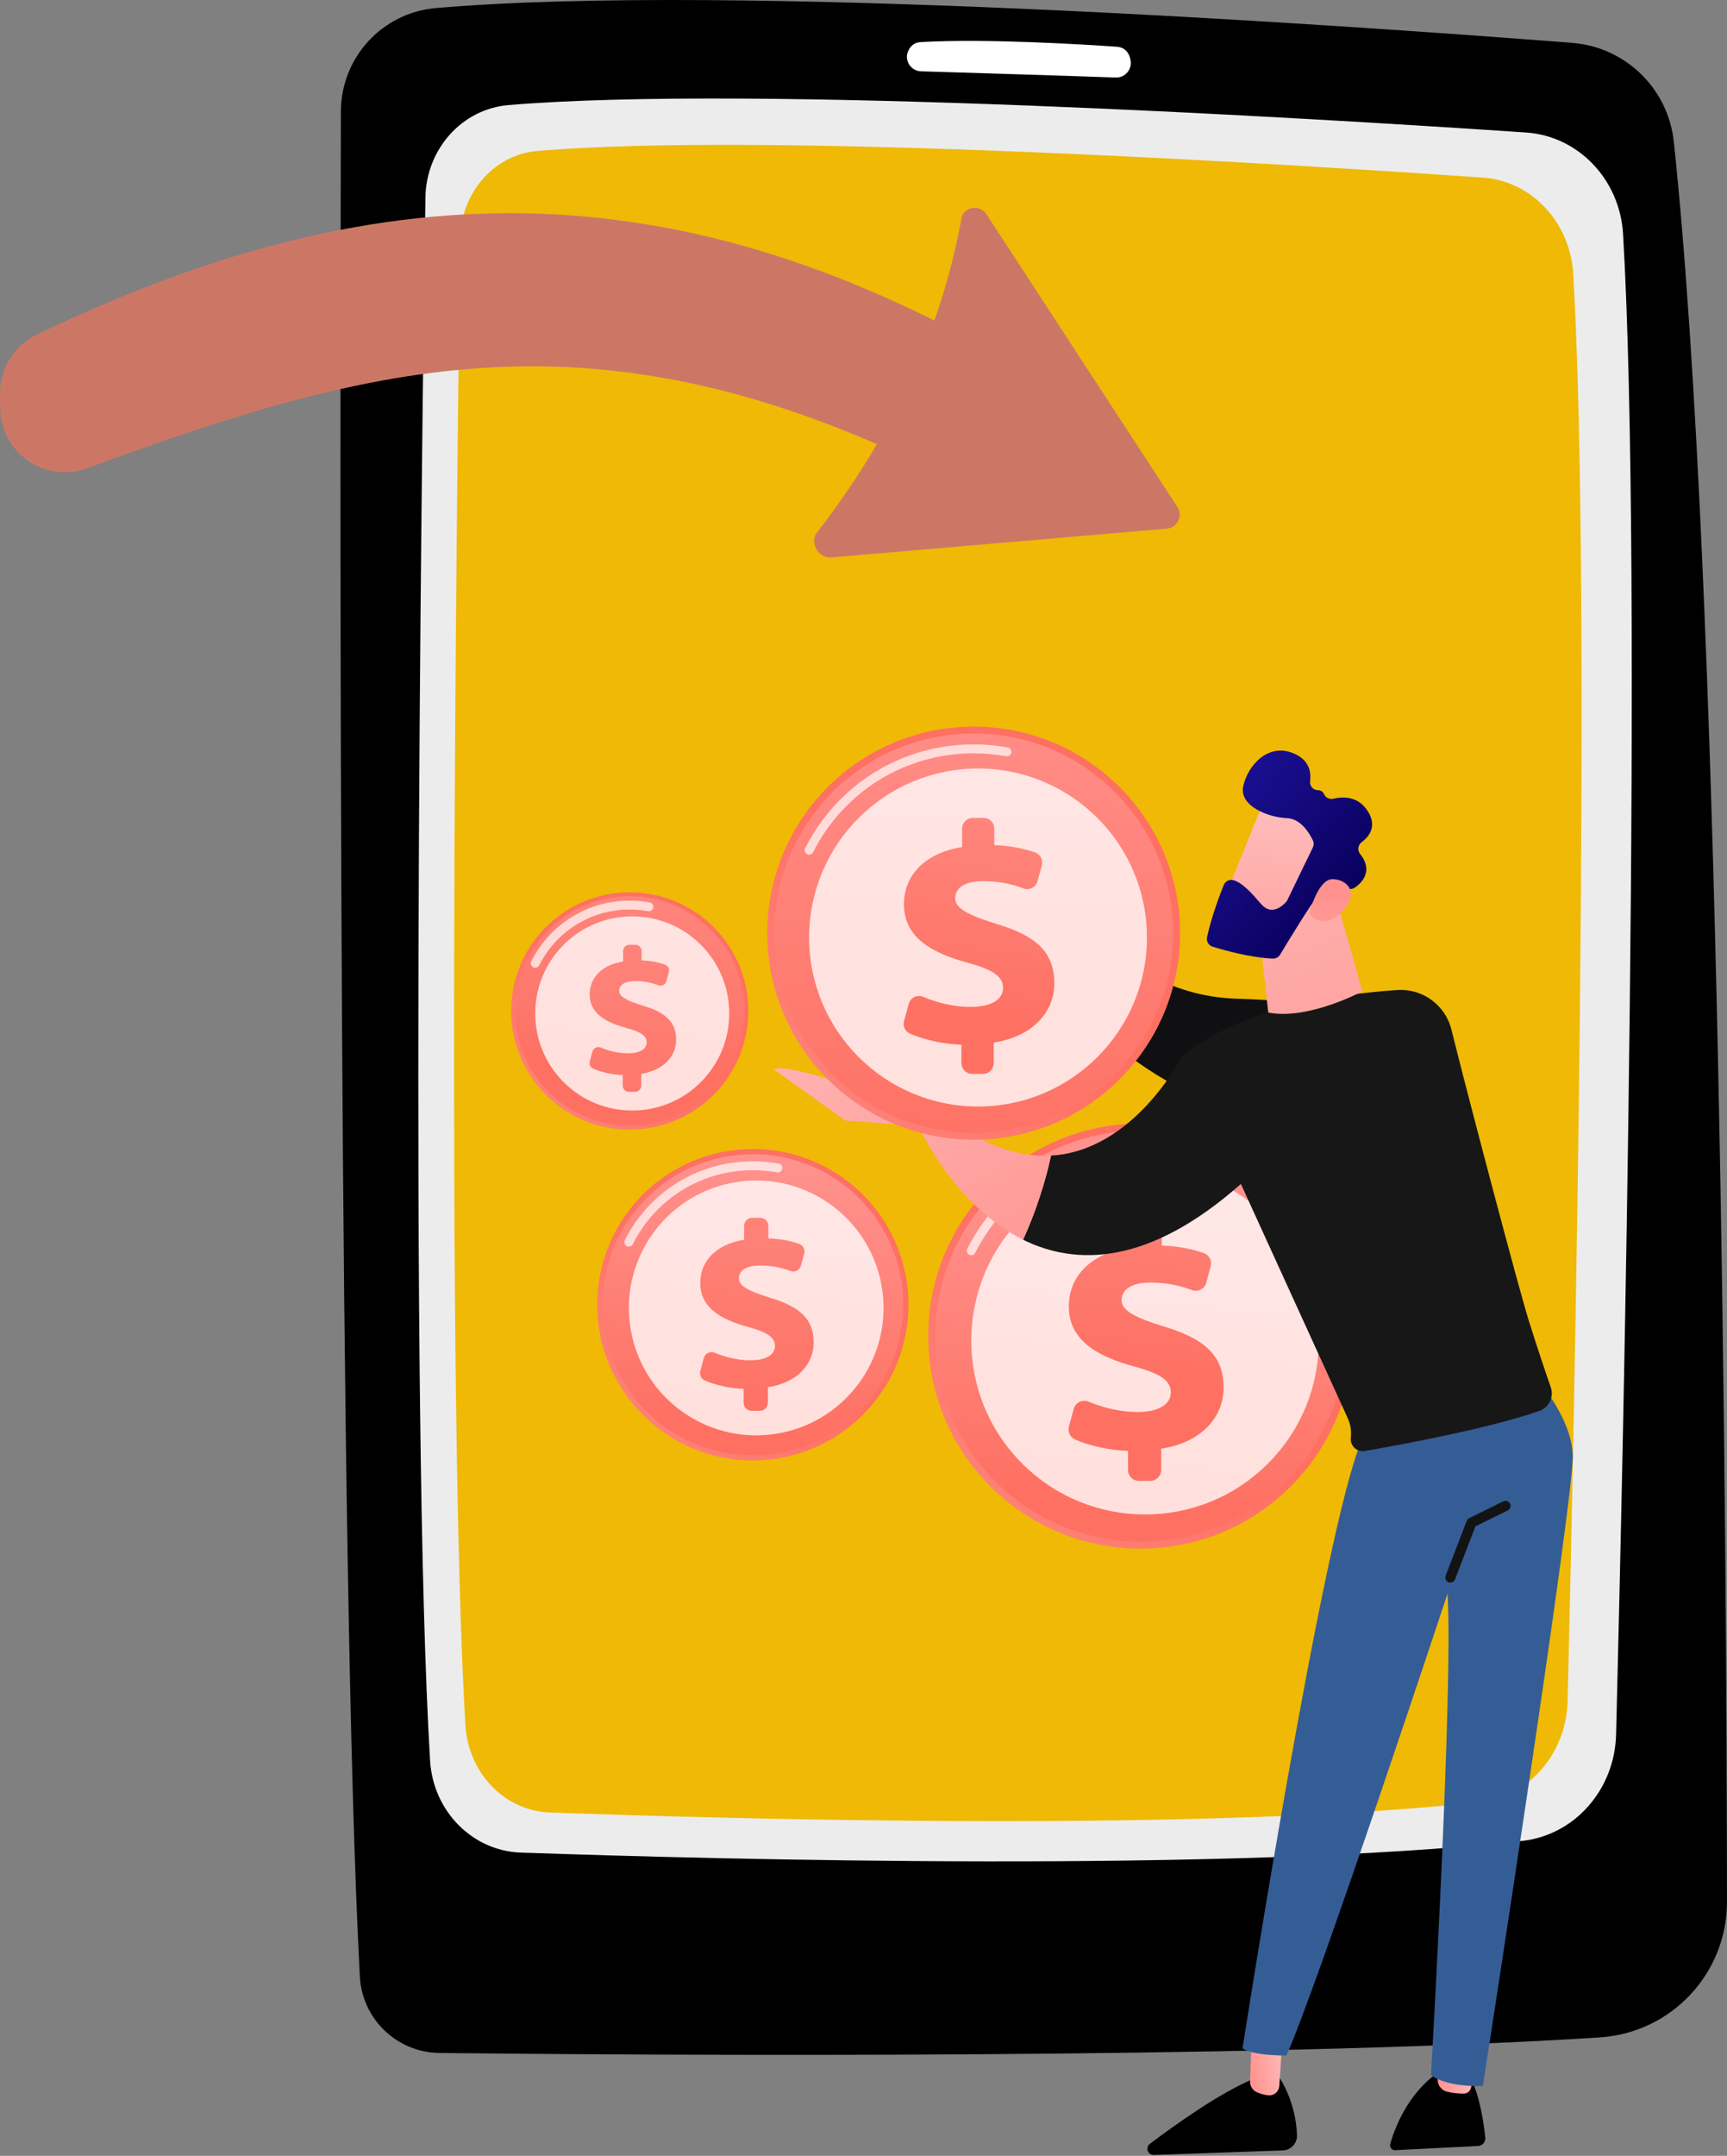 <svg width="299" height="373" viewBox="0 0 299 373" fill="none" xmlns="http://www.w3.org/2000/svg">
<rect x="0" y="0" width="299" height="373" fill="#808080" stroke="none"/>
<path d="M75.427 1.401C66.155 2.207 59.047 9.972 59.02 19.279C58.859 76.193 58.593 272.504 62.302 341.987C62.695 349.348 68.73 355.131 76.101 355.21C112.559 355.603 217.43 356.324 276.965 352.516C289.366 351.723 299.015 341.452 299 329.027C298.928 269.294 297.973 101.303 289.791 24.517C288.81 15.317 281.415 8.136 272.191 7.417C232.428 4.319 126.836 -3.07 75.427 1.401Z" fill="black"/>
<path d="M73.655 34.194C72.939 82.879 70.9 244.833 74.459 304.608C74.979 313.344 81.766 320.242 90.146 320.534C124.648 321.737 213.124 324.063 263.539 318.516C272.617 317.517 279.555 309.648 279.797 300.12C281.058 250.438 284.465 99.596 281.006 40.49C280.454 31.061 273.251 23.538 264.221 22.929C226.863 20.412 130.932 14.607 88.061 18.177C80.013 18.847 73.779 25.766 73.655 34.194Z" fill="#ECECEC"/>
<path d="M79.673 41.338C79.035 87.626 77.232 241.608 80.573 298.443C81.061 306.75 87.372 313.312 95.16 313.594C127.226 314.757 209.453 317.019 256.304 311.773C264.74 310.828 271.184 303.351 271.403 294.292C272.548 247.055 275.629 103.64 272.381 47.441C271.863 38.476 265.164 31.318 256.771 30.735C222.051 28.32 132.893 22.747 93.052 26.117C85.573 26.75 79.784 33.325 79.673 41.338Z" fill="#EFB906"/>
<path d="M157.017 9.866C157.046 11.211 158.119 12.297 159.464 12.338C166.103 12.54 184.805 13.112 193.164 13.413C194.812 13.473 196.071 11.965 195.723 10.353C195.695 10.302 195.481 8.235 193.37 8.088C187.715 7.695 170.656 6.635 159.382 7.285C157.068 7.419 156.942 10.052 157.017 9.866Z" fill="white"/>
<path d="M181.688 66.591C119.868 28.403 67.092 28.733 6.371 57.889C2.442 59.776 -0.049 63.759 0.001 68.117L0.03 70.642C0.117 78.36 7.812 83.675 15.06 81.023C67.565 61.813 106.896 51.66 170.528 85.977C177.532 89.755 186.128 85.186 186.948 77.271C187.39 72.998 185.344 68.849 181.688 66.591Z" fill="#CC7766"/>
<path d="M170.782 37.063L203.838 87.71C204.845 89.252 203.841 91.311 202.006 91.468L144.033 96.439C141.876 96.624 140.321 94.413 141.226 92.446C155.073 74.633 163.174 56.242 166.541 37.376C167.339 35.64 169.737 35.463 170.782 37.063Z" fill="#CC7766"/>
<path d="M109.032 195.446C120.369 195.446 129.56 186.256 129.56 174.918C129.56 163.58 120.369 154.39 109.032 154.39C97.694 154.39 88.503 163.58 88.503 174.918C88.503 186.256 97.694 195.446 109.032 195.446Z" fill="url(#paint0_linear_19_1153)"/>
<path d="M109.032 194.764C119.992 194.764 128.878 185.878 128.878 174.918C128.878 163.957 119.992 155.072 109.032 155.072C98.071 155.072 89.186 163.957 89.186 174.918C89.186 185.878 98.071 194.764 109.032 194.764Z" fill="url(#paint1_linear_19_1153)"/>
<path opacity="0.7" d="M92.666 167.445C92.55 167.445 92.431 167.418 92.32 167.362C91.94 167.17 91.787 166.707 91.979 166.326C95.248 159.85 101.782 155.827 109.032 155.827C110.19 155.827 111.348 155.932 112.475 156.137C112.894 156.213 113.171 156.614 113.095 157.033C113.019 157.452 112.619 157.729 112.199 157.654C111.163 157.465 110.097 157.369 109.032 157.369C102.367 157.369 96.36 161.068 93.355 167.021C93.22 167.29 92.948 167.445 92.666 167.445Z" fill="white"/>
<path opacity="0.78" d="M121.337 187.228C127.896 180.668 127.896 170.033 121.337 163.473C114.777 156.914 104.142 156.914 97.582 163.473C91.023 170.033 91.023 180.668 97.582 187.228C104.142 193.787 114.777 193.787 121.337 187.228Z" fill="white"/>
<path d="M107.816 187.838V186.01C105.911 185.934 104.026 185.484 102.688 184.898C102.21 184.689 101.967 184.153 102.104 183.65L102.568 181.947C102.739 181.323 103.418 181 104.015 181.25C105.342 181.807 106.981 182.247 108.749 182.247C110.584 182.247 111.952 181.625 111.952 180.349C111.952 179.199 110.895 178.515 108.345 177.831C104.706 176.835 102.094 175.249 102.094 172.046C102.094 169.154 104.209 166.946 107.878 166.355V164.527C107.878 163.939 108.355 163.462 108.943 163.462H110.017C110.605 163.462 111.082 163.939 111.082 164.527V166.168C112.844 166.239 114.127 166.54 115.146 166.898C115.668 167.081 115.953 167.643 115.808 168.177L115.381 169.751C115.216 170.358 114.568 170.691 113.979 170.468C113.042 170.114 111.716 169.745 109.993 169.745C107.816 169.745 107.194 170.647 107.194 171.455C107.194 172.45 108.5 173.134 111.33 174.005C115.373 175.218 117.053 176.898 117.053 179.914C117.053 182.682 115 185.17 111.019 185.792V187.837C111.019 188.425 110.543 188.902 109.955 188.902H108.881C108.292 188.902 107.816 188.426 107.816 187.838Z" fill="url(#paint2_linear_19_1153)"/>
<path d="M197.476 267.948C217.784 267.948 234.248 251.485 234.248 231.176C234.248 210.867 217.784 194.403 197.476 194.403C177.167 194.403 160.703 210.867 160.703 231.176C160.703 251.485 177.167 267.948 197.476 267.948Z" fill="url(#paint3_linear_19_1153)"/>
<path d="M197.476 266.725C217.109 266.725 233.026 250.809 233.026 231.176C233.026 211.542 217.109 195.626 197.476 195.626C177.842 195.626 161.926 211.542 161.926 231.176C161.926 250.809 177.842 266.725 197.476 266.725Z" fill="url(#paint4_linear_19_1153)"/>
<path opacity="0.7" d="M168.161 217.179C168.044 217.179 167.926 217.153 167.814 217.096C167.434 216.905 167.282 216.441 167.474 216.061C173.225 204.667 184.721 197.589 197.475 197.589C199.511 197.589 201.549 197.772 203.534 198.134C203.953 198.21 204.23 198.611 204.154 199.03C204.078 199.449 203.679 199.725 203.258 199.65C201.364 199.306 199.418 199.13 197.476 199.13C185.306 199.13 174.338 205.884 168.85 216.756C168.714 217.024 168.443 217.179 168.161 217.179Z" fill="white"/>
<path opacity="0.78" d="M219.52 253.226C231.271 241.476 231.271 222.425 219.52 210.675C207.77 198.925 188.719 198.925 176.969 210.675C165.219 222.425 165.219 241.476 176.969 253.226C188.72 264.976 207.77 264.976 219.52 253.226Z" fill="white"/>
<path d="M195.298 254.319V251.045C191.885 250.908 188.51 250.103 186.113 249.054C185.257 248.679 184.82 247.718 185.066 246.816L185.898 243.767C186.203 242.649 187.419 242.07 188.489 242.518C190.867 243.515 193.803 244.304 196.969 244.304C200.256 244.304 202.707 243.19 202.707 240.906C202.707 238.845 200.813 237.619 196.245 236.394C189.727 234.611 185.047 231.77 185.047 226.032C185.047 220.851 188.836 216.895 195.409 215.837V212.563C195.409 211.51 196.263 210.656 197.316 210.656H199.24C200.293 210.656 201.147 211.51 201.147 212.563V215.503C204.305 215.629 206.603 216.169 208.427 216.81C209.362 217.138 209.873 218.145 209.613 219.101L208.849 221.921C208.554 223.008 207.391 223.604 206.338 223.206C204.658 222.57 202.284 221.909 199.197 221.909C195.297 221.909 194.183 223.525 194.183 224.973C194.183 226.756 196.523 227.981 201.593 229.541C208.835 231.714 211.843 234.722 211.843 240.126C211.843 245.084 208.166 249.541 201.036 250.655V254.319C201.036 255.372 200.182 256.226 199.128 256.226H197.205C196.152 256.226 195.298 255.372 195.298 254.319Z" fill="url(#paint5_linear_19_1153)"/>
<path d="M130.34 252.688C145.22 252.688 157.283 240.625 157.283 225.745C157.283 210.865 145.22 198.802 130.34 198.802C115.46 198.802 103.397 210.865 103.397 225.745C103.397 240.625 115.46 252.688 130.34 252.688Z" fill="url(#paint6_linear_19_1153)"/>
<path d="M130.34 251.792C144.726 251.792 156.387 240.13 156.387 225.745C156.387 211.36 144.726 199.698 130.34 199.698C115.955 199.698 104.293 211.36 104.293 225.745C104.293 240.13 115.955 251.792 130.34 251.792Z" fill="url(#paint7_linear_19_1153)"/>
<path opacity="0.7" d="M108.862 215.696C108.745 215.696 108.627 215.669 108.515 215.613C108.135 215.421 107.983 214.958 108.175 214.577C112.424 206.159 120.917 200.93 130.341 200.93C131.845 200.93 133.351 201.065 134.817 201.333C135.235 201.409 135.513 201.81 135.437 202.229C135.36 202.648 134.962 202.926 134.54 202.849C133.166 202.599 131.753 202.471 130.341 202.471C121.502 202.471 113.536 207.377 109.551 215.272C109.415 215.541 109.144 215.696 108.862 215.696Z" fill="white"/>
<path opacity="0.78" d="M134.951 247.976C146.921 245.752 154.823 234.246 152.6 222.275C150.377 210.304 138.87 202.402 126.899 204.625C114.929 206.848 107.027 218.355 109.25 230.326C111.473 242.297 122.98 250.199 134.951 247.976Z" fill="white"/>
<path d="M128.744 242.701V240.303C126.244 240.203 123.771 239.613 122.014 238.844C121.387 238.569 121.068 237.865 121.248 237.205L121.857 234.971C122.08 234.151 122.972 233.727 123.755 234.056C125.498 234.786 127.649 235.364 129.969 235.364C132.377 235.364 134.173 234.547 134.173 232.874C134.173 231.364 132.785 230.466 129.438 229.568C124.662 228.262 121.234 226.18 121.234 221.976C121.234 218.18 124.009 215.281 128.826 214.506V212.107C128.826 211.336 129.451 210.71 130.223 210.71H131.632C132.404 210.71 133.03 211.336 133.03 212.107V214.261C135.344 214.354 137.028 214.749 138.364 215.219C139.049 215.459 139.423 216.197 139.233 216.898L138.673 218.964C138.457 219.76 137.605 220.197 136.833 219.905C135.602 219.439 133.863 218.955 131.601 218.955C128.744 218.955 127.928 220.138 127.928 221.2C127.928 222.506 129.642 223.404 133.356 224.547C138.663 226.139 140.867 228.343 140.867 232.302C140.867 235.935 138.173 239.2 132.948 240.017V242.701C132.948 243.473 132.323 244.098 131.551 244.098H130.141C129.37 244.099 128.744 243.473 128.744 242.701Z" fill="url(#paint8_linear_19_1153)"/>
<path d="M254.297 358.952C254.297 358.952 256.28 361.753 257.153 369.832C257.234 370.585 256.669 371.259 255.913 371.297L241.553 372.025C240.976 372.055 240.535 371.509 240.692 370.952C241.407 368.419 243.643 362.219 249.144 358.461L254.297 358.952Z" fill="black"/>
<path d="M256.244 354.56L254.672 361.244C254.536 361.821 254.025 362.237 253.433 362.239C252.641 362.241 251.498 362.176 250.415 361.869C249.43 361.591 248.809 360.616 248.924 359.599L249.661 353.057L256.244 354.56Z" fill="url(#paint9_linear_19_1153)"/>
<path d="M221.505 359.449C221.505 359.449 224.404 363.628 224.55 369.498C224.584 370.88 223.465 372.022 222.083 372.07L199.767 372.848C198.722 372.884 198.251 371.556 199.085 370.926C203.204 367.814 211.311 361.984 217.239 359.598L221.505 359.449Z" fill="black"/>
<path d="M222.061 352.324L221.489 360.903C221.425 361.863 220.598 362.615 219.64 362.536C219.057 362.487 218.357 362.337 217.583 361.99C216.848 361.659 216.394 360.901 216.424 360.095L216.813 349.743L222.061 352.324Z" fill="url(#paint10_linear_19_1153)"/>
<path d="M266.49 239.162C266.49 239.162 271.887 245.121 272.298 251.605C272.709 258.089 256.737 360.922 256.737 360.922C256.737 360.922 250.631 361.244 247.753 359.023C247.753 359.023 251.649 291.556 250.611 275.747C250.611 275.747 228.174 343.56 222.712 355.654C222.712 355.654 216.859 355.705 215.121 354.397C215.121 354.397 229.099 264.789 235.711 249.324L266.49 239.162Z" fill="#355D95"/>
<path d="M251.104 273.811C251.455 273.811 251.787 273.598 251.92 273.251L255.445 264.092L261.035 261.335C261.468 261.121 261.646 260.597 261.433 260.164C261.219 259.732 260.695 259.553 260.262 259.767L254.365 262.675C254.168 262.772 254.015 262.94 253.936 263.145L250.289 272.623C250.116 273.074 250.34 273.579 250.791 273.753C250.894 273.792 251 273.811 251.104 273.811Z" fill="#131313"/>
<path d="M214.079 172.793C239.544 173.543 245.55 179.507 245.55 179.507L231.267 197.28C231.267 197.28 206.533 193.996 190.313 178.302C194.042 175.097 196.796 171.401 198.624 168.487C202.99 170.907 208.139 172.618 214.079 172.793Z" fill="#101012"/>
<path d="M178.746 131.306C178.872 130.501 179.992 130.405 180.253 131.176L182.697 138.409C183.17 139.806 183.201 141.315 182.788 142.731L181.209 146.602C180.651 148.514 180.935 150.569 181.997 152.254C184.538 156.285 190.076 163.749 198.624 168.487C196.796 171.401 194.041 175.097 190.313 178.303C184.362 172.544 179.556 165.118 177.54 155.567C176.128 154.953 175.306 153.465 175.537 151.942L178.746 131.306Z" fill="url(#paint11_linear_19_1153)"/>
<path d="M204.523 182.953C214.484 174.385 231.889 171.968 241.884 171.296C246.263 171.002 250.223 173.867 251.283 178.126C254.355 190.471 262.867 222.649 264.593 228.209C266.009 232.77 267.521 237.24 268.487 240.037C269.064 241.707 268.189 243.53 266.521 244.114C257.833 247.157 242.498 249.979 236.289 251.055C234.923 251.291 233.718 250.15 233.873 248.773C234.005 247.605 233.817 246.423 233.329 245.353L214.839 204.847C198.875 218.981 186.286 219.019 177.127 214.498C179.292 209.718 180.903 204.867 181.968 199.944C196.344 199.118 204.523 182.953 204.523 182.953Z" fill="#171717"/>
<path d="M158.955 194.675L161.883 191.569C169.485 198.157 176.221 200.275 181.968 199.944C180.903 204.867 179.292 209.719 177.127 214.499C165.063 208.544 158.955 194.675 158.955 194.675Z" fill="url(#paint12_linear_19_1153)"/>
<path d="M160.743 194.939L146.341 193.882L133.97 185.019C135.999 184.045 146.442 187.681 146.442 187.681C146.442 187.681 157.835 187.25 160.868 187.588C163.386 187.869 162.618 191.449 162.286 192.655C162.218 192.901 162.168 193.048 162.168 193.048L160.743 194.939Z" fill="url(#paint13_linear_19_1153)"/>
<path d="M230.393 152.201L235.877 171.516C235.877 171.516 226.506 176.552 219.577 175.191L217.673 158.165L230.393 152.201Z" fill="url(#paint14_linear_19_1153)"/>
<path d="M219.033 138.175C218.832 138.401 211.373 156.95 211.373 156.95L222.055 160.983L231.736 144.453C231.736 144.453 222.397 134.392 219.033 138.175Z" fill="url(#paint15_linear_19_1153)"/>
<path d="M227.297 146.63L222.882 155.731C222.825 155.847 222.755 155.953 222.669 156.05C222.142 156.645 220.18 158.555 218.347 156.428C216.684 154.498 215.138 152.762 213.581 152.302C212.882 152.096 212.142 152.453 211.87 153.13C211.193 154.815 209.737 158.642 208.98 162.159C208.826 162.873 209.251 163.581 209.948 163.797C212.05 164.447 216.521 165.694 220.353 165.855C220.872 165.876 221.361 165.618 221.628 165.173C222.934 163.002 226.927 156.417 228.324 154.755C229.635 153.194 232.377 153.551 233.517 153.783C233.891 153.859 234.276 153.78 234.59 153.562C235.697 152.792 237.87 150.753 235.476 147.748C234.975 147.119 235.093 146.209 235.737 145.728C237.018 144.769 238.475 142.976 236.815 140.362C235.127 137.705 232.493 137.8 230.841 138.2C230.172 138.362 229.503 138.012 229.22 137.385C229.06 137.028 228.742 136.736 228.135 136.72C227.318 136.699 226.713 135.946 226.82 135.136C227.023 133.578 226.687 131.544 224.075 130.396C219.44 128.359 215.921 132.662 215.234 136.092C214.546 139.521 219.697 141.444 222.84 141.562C225.23 141.651 226.725 144.199 227.304 145.414C227.488 145.8 227.483 146.246 227.297 146.63Z" fill="url(#paint16_linear_19_1153)"/>
<path d="M226.684 158.052C226.684 158.052 228.138 152.128 230.672 152.115C233.206 152.103 235.408 154.432 232.541 157.526C228.975 161.375 226.684 158.052 226.684 158.052Z" fill="url(#paint17_linear_19_1153)"/>
<path d="M168.576 197.195C188.313 197.195 204.313 181.195 204.313 161.458C204.313 141.721 188.313 125.722 168.576 125.722C148.84 125.722 132.84 141.721 132.84 161.458C132.84 181.195 148.84 197.195 168.576 197.195Z" fill="url(#paint18_linear_19_1153)"/>
<path d="M168.576 196.006C187.657 196.006 203.125 180.538 203.125 161.458C203.125 142.378 187.657 126.91 168.576 126.91C149.496 126.91 134.028 142.378 134.028 161.458C134.028 180.538 149.496 196.006 168.576 196.006Z" fill="url(#paint19_linear_19_1153)"/>
<path opacity="0.7" d="M140.088 147.877C139.971 147.877 139.853 147.851 139.741 147.795C139.361 147.603 139.209 147.139 139.401 146.759C144.994 135.679 156.173 128.795 168.577 128.795C170.555 128.795 172.537 128.974 174.468 129.325C174.887 129.401 175.165 129.803 175.088 130.222C175.012 130.64 174.612 130.916 174.192 130.842C172.352 130.507 170.463 130.337 168.577 130.337C156.758 130.337 146.106 136.896 140.777 147.454C140.641 147.723 140.37 147.877 140.088 147.877Z" fill="white"/>
<path opacity="0.78" d="M169.329 191.451C185.478 191.451 198.57 178.36 198.57 162.211C198.57 146.061 185.478 132.97 169.329 132.97C153.18 132.97 140.088 146.061 140.088 162.211C140.088 178.36 153.18 191.451 169.329 191.451Z" fill="white"/>
<path d="M166.46 183.949V180.768C163.143 180.635 159.863 179.852 157.533 178.832C156.701 178.468 156.277 177.534 156.516 176.658L157.324 173.695C157.621 172.608 158.803 172.046 159.842 172.481C162.153 173.45 165.007 174.217 168.084 174.217C171.278 174.217 173.66 173.134 173.66 170.914C173.66 168.911 171.82 167.72 167.38 166.529C161.046 164.796 156.498 162.035 156.498 156.459C156.498 151.424 160.18 147.58 166.568 146.551V143.37C166.568 142.346 167.398 141.516 168.422 141.516H170.291C171.315 141.516 172.144 142.346 172.144 143.37V146.226C175.213 146.349 177.447 146.874 179.22 147.497C180.128 147.816 180.624 148.794 180.372 149.723L179.629 152.464C179.342 153.521 178.213 154.099 177.189 153.712C175.557 153.095 173.249 152.452 170.249 152.452C166.46 152.452 165.377 154.022 165.377 155.43C165.377 157.163 167.651 158.354 172.577 159.87C179.616 161.981 182.539 164.904 182.539 170.156C182.539 174.975 178.966 179.306 172.036 180.389V183.949C172.036 184.973 171.206 185.803 170.183 185.803H168.313C167.29 185.803 166.46 184.973 166.46 183.949Z" fill="url(#paint20_linear_19_1153)"/>
<defs>
<linearGradient id="paint0_linear_19_1153" x1="80.94" y1="207.524" x2="108.475" y2="175.563" gradientUnits="userSpaceOnUse">
<stop stop-color="#FF928E"/>
<stop offset="1" stop-color="#FE7062"/>
</linearGradient>
<linearGradient id="paint1_linear_19_1153" x1="111.542" y1="135.597" x2="108.352" y2="185.575" gradientUnits="userSpaceOnUse">
<stop stop-color="#FF928E"/>
<stop offset="1" stop-color="#FE7062"/>
</linearGradient>
<linearGradient id="paint2_linear_19_1153" x1="105.536" y1="132.055" x2="111.385" y2="204.362" gradientUnits="userSpaceOnUse">
<stop stop-color="#FF928E"/>
<stop offset="1" stop-color="#FE7062"/>
</linearGradient>
<linearGradient id="paint3_linear_19_1153" x1="147.156" y1="289.582" x2="196.479" y2="232.332" gradientUnits="userSpaceOnUse">
<stop stop-color="#FF928E"/>
<stop offset="1" stop-color="#FE7062"/>
</linearGradient>
<linearGradient id="paint4_linear_19_1153" x1="199.604" y1="208.007" x2="194.819" y2="260.111" gradientUnits="userSpaceOnUse">
<stop stop-color="#FF928E"/>
<stop offset="1" stop-color="#FE7062"/>
</linearGradient>
<linearGradient id="paint5_linear_19_1153" x1="206.137" y1="172.011" x2="197.63" y2="239.533" gradientUnits="userSpaceOnUse">
<stop stop-color="#FF928E"/>
<stop offset="1" stop-color="#FE7062"/>
</linearGradient>
<linearGradient id="paint6_linear_19_1153" x1="93.471" y1="268.539" x2="129.61" y2="226.592" gradientUnits="userSpaceOnUse">
<stop stop-color="#FF928E"/>
<stop offset="1" stop-color="#FE7062"/>
</linearGradient>
<linearGradient id="paint7_linear_19_1153" x1="132.762" y1="200.246" x2="128.243" y2="247.831" gradientUnits="userSpaceOnUse">
<stop stop-color="#FF928E"/>
<stop offset="1" stop-color="#FE7062"/>
</linearGradient>
<linearGradient id="paint8_linear_19_1153" x1="134.039" y1="179.697" x2="129.785" y2="247.219" gradientUnits="userSpaceOnUse">
<stop stop-color="#FF928E"/>
<stop offset="1" stop-color="#FE7062"/>
</linearGradient>
<linearGradient id="paint9_linear_19_1153" x1="255.836" y1="358.176" x2="249.169" y2="357.424" gradientUnits="userSpaceOnUse">
<stop stop-color="#FEBBBA"/>
<stop offset="1" stop-color="#FF928E"/>
</linearGradient>
<linearGradient id="paint10_linear_19_1153" x1="222.507" y1="355.571" x2="215.896" y2="356.48" gradientUnits="userSpaceOnUse">
<stop stop-color="#FEBBBA"/>
<stop offset="1" stop-color="#FF928E"/>
</linearGradient>
<linearGradient id="paint11_linear_19_1153" x1="200.012" y1="156.174" x2="175.37" y2="153.396" gradientUnits="userSpaceOnUse">
<stop stop-color="#FEBBBA"/>
<stop offset="1" stop-color="#FF928E"/>
</linearGradient>
<linearGradient id="paint12_linear_19_1153" x1="143.607" y1="155.256" x2="189.386" y2="227.501" gradientUnits="userSpaceOnUse">
<stop stop-color="#FEBBBA"/>
<stop offset="1" stop-color="#FF928E"/>
</linearGradient>
<linearGradient id="paint13_linear_19_1153" x1="132.597" y1="162.231" x2="178.378" y2="234.478" gradientUnits="userSpaceOnUse">
<stop stop-color="#FEBBBA"/>
<stop offset="1" stop-color="#FF928E"/>
</linearGradient>
<linearGradient id="paint14_linear_19_1153" x1="208.022" y1="121.977" x2="248.911" y2="222.541" gradientUnits="userSpaceOnUse">
<stop stop-color="#FEBBBA"/>
<stop offset="1" stop-color="#FF928E"/>
</linearGradient>
<linearGradient id="paint15_linear_19_1153" x1="222.308" y1="141.265" x2="219.28" y2="179.179" gradientUnits="userSpaceOnUse">
<stop stop-color="#FEBBBA"/>
<stop offset="1" stop-color="#FF928E"/>
</linearGradient>
<linearGradient id="paint16_linear_19_1153" x1="230.531" y1="158.375" x2="210.06" y2="140.167" gradientUnits="userSpaceOnUse">
<stop stop-color="#09005D"/>
<stop offset="1" stop-color="#1A0F91"/>
</linearGradient>
<linearGradient id="paint17_linear_19_1153" x1="231.438" y1="181.544" x2="230.236" y2="155.215" gradientUnits="userSpaceOnUse">
<stop stop-color="#FEBBBA"/>
<stop offset="1" stop-color="#FF928E"/>
</linearGradient>
<linearGradient id="paint18_linear_19_1153" x1="119.674" y1="218.219" x2="167.608" y2="162.582" gradientUnits="userSpaceOnUse">
<stop stop-color="#FF928E"/>
<stop offset="1" stop-color="#FE7062"/>
</linearGradient>
<linearGradient id="paint19_linear_19_1153" x1="170.04" y1="110.227" x2="167.382" y2="203.27" gradientUnits="userSpaceOnUse">
<stop stop-color="#FF928E"/>
<stop offset="1" stop-color="#FE7062"/>
</linearGradient>
<linearGradient id="paint20_linear_19_1153" x1="175.578" y1="118.052" x2="167.603" y2="177.6" gradientUnits="userSpaceOnUse">
<stop stop-color="#FF928E"/>
<stop offset="1" stop-color="#FE7062"/>
</linearGradient>
</defs>
</svg>
